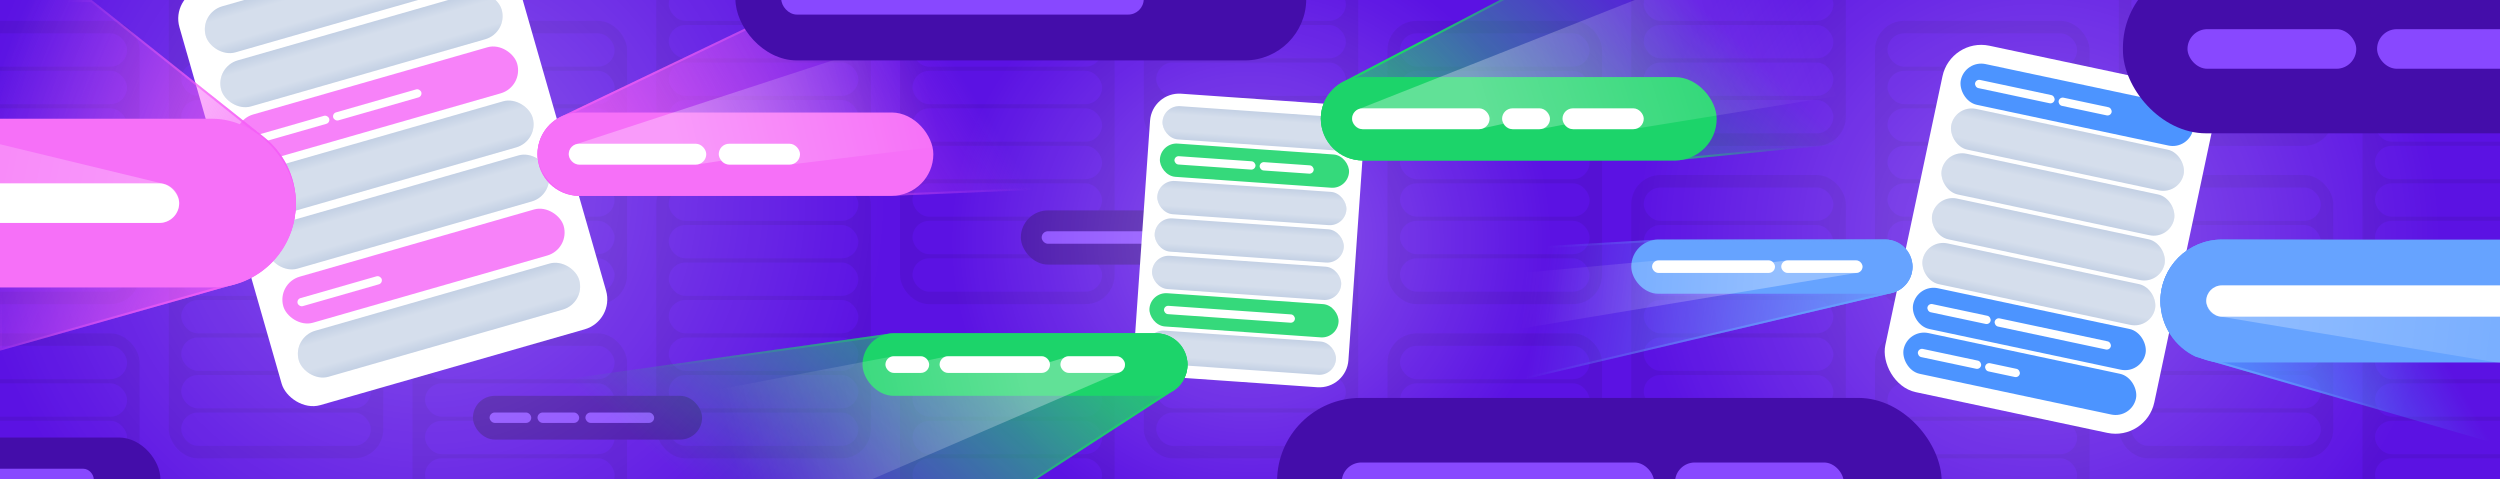 <svg width="1200" height="230" viewBox="0 0 1200 230" fill="none" xmlns="http://www.w3.org/2000/svg">
<rect x="0" y="0" width="1200" height="230" fill="#808080" stroke="none"/>
<g clip-path="url(#clip0_245_1875)">
<rect width="1200" height="230" fill="#5B12E3"/>
<g opacity="0.5">
<rect x="-36" y="10" width="103" height="136" rx="14" fill="#4F10C6"/>
<rect x="-30" y="16" width="91" height="16" rx="8" fill="#5B12E3"/>
<rect x="-30" y="34" width="91" height="16" rx="8" fill="#5B12E3"/>
<rect x="-30" y="52" width="91" height="16" rx="8" fill="#5B12E3"/>
<rect x="-30" y="70" width="91" height="16" rx="8" fill="#5B12E3"/>
<rect x="-30" y="88" width="91" height="16" rx="8" fill="#5B12E3"/>
<rect x="-30" y="106" width="91" height="16" rx="8" fill="#5B12E3"/>
<rect x="-30" y="124" width="91" height="16" rx="8" fill="#5B12E3"/>
<rect x="81" y="84" width="103" height="136" rx="14" fill="#4F10C6"/>
<rect x="87" y="90" width="91" height="16" rx="8" fill="#5B12E3"/>
<rect x="87" y="108" width="91" height="16" rx="8" fill="#5B12E3"/>
<rect x="87" y="126" width="91" height="16" rx="8" fill="#5B12E3"/>
<rect x="87" y="144" width="91" height="16" rx="8" fill="#5B12E3"/>
<rect x="87" y="162" width="91" height="16" rx="8" fill="#5B12E3"/>
<rect x="87" y="180" width="91" height="16" rx="8" fill="#5B12E3"/>
<rect x="87" y="198" width="91" height="16" rx="8" fill="#5B12E3"/>
<rect x="81" y="-66" width="103" height="136" rx="14" fill="#4F10C6"/>
<rect x="87" y="-6" width="91" height="16" rx="8" fill="#5B12E3"/>
<rect x="87" y="12" width="91" height="16" rx="8" fill="#5B12E3"/>
<rect x="87" y="30" width="91" height="16" rx="8" fill="#5B12E3"/>
<rect x="87" y="48" width="91" height="16" rx="8" fill="#5B12E3"/>
<rect x="198" y="10" width="103" height="136" rx="14" fill="#4F10C6"/>
<rect x="204" y="16" width="91" height="16" rx="8" fill="#5B12E3"/>
<rect x="204" y="34" width="91" height="16" rx="8" fill="#5B12E3"/>
<rect x="204" y="52" width="91" height="16" rx="8" fill="#5B12E3"/>
<rect x="204" y="70" width="91" height="16" rx="8" fill="#5B12E3"/>
<rect x="204" y="88" width="91" height="16" rx="8" fill="#5B12E3"/>
<rect x="204" y="106" width="91" height="16" rx="8" fill="#5B12E3"/>
<rect x="204" y="124" width="91" height="16" rx="8" fill="#5B12E3"/>
<rect x="315" y="84" width="103" height="136" rx="14" fill="#4F10C6"/>
<rect x="321" y="90" width="91" height="16" rx="8" fill="#5B12E3"/>
<rect x="321" y="108" width="91" height="16" rx="8" fill="#5B12E3"/>
<rect x="321" y="126" width="91" height="16" rx="8" fill="#5B12E3"/>
<rect x="321" y="144" width="91" height="16" rx="8" fill="#5B12E3"/>
<rect x="321" y="162" width="91" height="16" rx="8" fill="#5B12E3"/>
<rect x="321" y="180" width="91" height="16" rx="8" fill="#5B12E3"/>
<rect x="321" y="198" width="91" height="16" rx="8" fill="#5B12E3"/>
<rect x="315" y="-66" width="103" height="136" rx="14" fill="#4F10C6"/>
<rect x="321" y="-6" width="91" height="16" rx="8" fill="#5B12E3"/>
<rect x="321" y="12" width="91" height="16" rx="8" fill="#5B12E3"/>
<rect x="321" y="30" width="91" height="16" rx="8" fill="#5B12E3"/>
<rect x="321" y="48" width="91" height="16" rx="8" fill="#5B12E3"/>
<rect x="432" y="10" width="103" height="136" rx="14" fill="#4F10C6"/>
<rect x="438" y="16" width="91" height="16" rx="8" fill="#5B12E3"/>
<rect x="438" y="34" width="91" height="16" rx="8" fill="#5B12E3"/>
<rect x="438" y="52" width="91" height="16" rx="8" fill="#5B12E3"/>
<rect x="438" y="70" width="91" height="16" rx="8" fill="#5B12E3"/>
<rect x="438" y="88" width="91" height="16" rx="8" fill="#5B12E3"/>
<rect x="438" y="106" width="91" height="16" rx="8" fill="#5B12E3"/>
<rect x="438" y="124" width="91" height="16" rx="8" fill="#5B12E3"/>
<rect x="549" y="84" width="103" height="136" rx="14" fill="#4F10C6"/>
<rect x="555" y="90" width="91" height="16" rx="8" fill="#5B12E3"/>
<rect x="555" y="108" width="91" height="16" rx="8" fill="#5B12E3"/>
<rect x="555" y="126" width="91" height="16" rx="8" fill="#5B12E3"/>
<rect x="555" y="144" width="91" height="16" rx="8" fill="#5B12E3"/>
<rect x="555" y="162" width="91" height="16" rx="8" fill="#5B12E3"/>
<rect x="555" y="180" width="91" height="16" rx="8" fill="#5B12E3"/>
<rect x="555" y="198" width="91" height="16" rx="8" fill="#5B12E3"/>
<rect x="549" y="-66" width="103" height="136" rx="14" fill="#4F10C6"/>
<rect x="555" y="-6" width="91" height="16" rx="8" fill="#5B12E3"/>
<rect x="555" y="12" width="91" height="16" rx="8" fill="#5B12E3"/>
<rect x="555" y="30" width="91" height="16" rx="8" fill="#5B12E3"/>
<rect x="555" y="48" width="91" height="16" rx="8" fill="#5B12E3"/>
<rect x="666" y="10" width="103" height="136" rx="14" fill="#4F10C6"/>
<rect x="672" y="16" width="91" height="16" rx="8" fill="#5B12E3"/>
<rect x="672" y="34" width="91" height="16" rx="8" fill="#5B12E3"/>
<rect x="672" y="52" width="91" height="16" rx="8" fill="#5B12E3"/>
<rect x="672" y="70" width="91" height="16" rx="8" fill="#5B12E3"/>
<rect x="672" y="88" width="91" height="16" rx="8" fill="#5B12E3"/>
<rect x="672" y="106" width="91" height="16" rx="8" fill="#5B12E3"/>
<rect x="672" y="124" width="91" height="16" rx="8" fill="#5B12E3"/>
<rect x="783" y="84" width="103" height="136" rx="14" fill="#4F10C6"/>
<rect x="789" y="90" width="91" height="16" rx="8" fill="#5B12E3"/>
<rect x="789" y="108" width="91" height="16" rx="8" fill="#5B12E3"/>
<rect x="789" y="126" width="91" height="16" rx="8" fill="#5B12E3"/>
<rect x="789" y="144" width="91" height="16" rx="8" fill="#5B12E3"/>
<rect x="789" y="162" width="91" height="16" rx="8" fill="#5B12E3"/>
<rect x="789" y="180" width="91" height="16" rx="8" fill="#5B12E3"/>
<rect x="789" y="198" width="91" height="16" rx="8" fill="#5B12E3"/>
<rect x="783" y="-66" width="103" height="136" rx="14" fill="#4F10C6"/>
<rect x="789" y="-6" width="91" height="16" rx="8" fill="#5B12E3"/>
<rect x="789" y="12" width="91" height="16" rx="8" fill="#5B12E3"/>
<rect x="789" y="30" width="91" height="16" rx="8" fill="#5B12E3"/>
<rect x="789" y="48" width="91" height="16" rx="8" fill="#5B12E3"/>
<rect x="900" y="10" width="103" height="136" rx="14" fill="#4F10C6"/>
<rect x="906" y="16" width="91" height="16" rx="8" fill="#5B12E3"/>
<rect x="906" y="34" width="91" height="16" rx="8" fill="#5B12E3"/>
<rect x="906" y="52" width="91" height="16" rx="8" fill="#5B12E3"/>
<rect x="906" y="70" width="91" height="16" rx="8" fill="#5B12E3"/>
<rect x="906" y="88" width="91" height="16" rx="8" fill="#5B12E3"/>
<rect x="906" y="106" width="91" height="16" rx="8" fill="#5B12E3"/>
<rect x="906" y="124" width="91" height="16" rx="8" fill="#5B12E3"/>
<rect x="1017" y="84" width="103" height="136" rx="14" fill="#4F10C6"/>
<rect x="1023" y="90" width="91" height="16" rx="8" fill="#5B12E3"/>
<rect x="1023" y="108" width="91" height="16" rx="8" fill="#5B12E3"/>
<rect x="1023" y="126" width="91" height="16" rx="8" fill="#5B12E3"/>
<rect x="1023" y="144" width="91" height="16" rx="8" fill="#5B12E3"/>
<rect x="1023" y="162" width="91" height="16" rx="8" fill="#5B12E3"/>
<rect x="1023" y="180" width="91" height="16" rx="8" fill="#5B12E3"/>
<rect x="1023" y="198" width="91" height="16" rx="8" fill="#5B12E3"/>
<rect x="1017" y="-66" width="103" height="136" rx="14" fill="#4F10C6"/>
<rect x="1023" y="-6" width="91" height="16" rx="8" fill="#5B12E3"/>
<rect x="1023" y="12" width="91" height="16" rx="8" fill="#5B12E3"/>
<rect x="1023" y="30" width="91" height="16" rx="8" fill="#5B12E3"/>
<rect x="1023" y="48" width="91" height="16" rx="8" fill="#5B12E3"/>
<rect x="1134" y="10" width="103" height="136" rx="14" fill="#4F10C6"/>
<rect x="1140" y="16" width="91" height="16" rx="8" fill="#5B12E3"/>
<rect x="1140" y="34" width="91" height="16" rx="8" fill="#5B12E3"/>
<rect x="1140" y="52" width="91" height="16" rx="8" fill="#5B12E3"/>
<rect x="1140" y="70" width="91" height="16" rx="8" fill="#5B12E3"/>
<rect x="1140" y="88" width="91" height="16" rx="8" fill="#5B12E3"/>
<rect x="1140" y="106" width="91" height="16" rx="8" fill="#5B12E3"/>
<rect x="1140" y="124" width="91" height="16" rx="8" fill="#5B12E3"/>
<rect x="-36" y="160" width="103" height="136" rx="14" fill="#4F10C6"/>
<rect x="-30" y="166" width="91" height="16" rx="8" fill="#5B12E3"/>
<rect x="-30" y="184" width="91" height="16" rx="8" fill="#5B12E3"/>
<rect x="-30" y="202" width="91" height="16" rx="8" fill="#5B12E3"/>
<rect x="-30" y="220" width="91" height="16" rx="8" fill="#5B12E3"/>
<rect x="198" y="160" width="103" height="136" rx="14" fill="#4F10C6"/>
<rect x="204" y="166" width="91" height="16" rx="8" fill="#5B12E3"/>
<rect x="204" y="184" width="91" height="16" rx="8" fill="#5B12E3"/>
<rect x="204" y="202" width="91" height="16" rx="8" fill="#5B12E3"/>
<rect x="204" y="220" width="91" height="16" rx="8" fill="#5B12E3"/>
<rect x="432" y="160" width="103" height="136" rx="14" fill="#4F10C6"/>
<rect x="438" y="166" width="91" height="16" rx="8" fill="#5B12E3"/>
<rect x="438" y="184" width="91" height="16" rx="8" fill="#5B12E3"/>
<rect x="438" y="202" width="91" height="16" rx="8" fill="#5B12E3"/>
<rect x="438" y="220" width="91" height="16" rx="8" fill="#5B12E3"/>
<rect x="666" y="160" width="103" height="136" rx="14" fill="#4F10C6"/>
<rect x="672" y="166" width="91" height="16" rx="8" fill="#5B12E3"/>
<rect x="672" y="184" width="91" height="16" rx="8" fill="#5B12E3"/>
<rect x="672" y="202" width="91" height="16" rx="8" fill="#5B12E3"/>
<rect x="672" y="220" width="91" height="16" rx="8" fill="#5B12E3"/>
<rect x="900" y="160" width="103" height="136" rx="14" fill="#4F10C6"/>
<rect x="906" y="166" width="91" height="16" rx="8" fill="#5B12E3"/>
<rect x="906" y="184" width="91" height="16" rx="8" fill="#5B12E3"/>
<rect x="906" y="202" width="91" height="16" rx="8" fill="#5B12E3"/>
<rect x="906" y="220" width="91" height="16" rx="8" fill="#5B12E3"/>
<rect x="1134" y="160" width="103" height="136" rx="14" fill="#4F10C6"/>
<rect x="1140" y="166" width="91" height="16" rx="8" fill="#5B12E3"/>
<rect x="1140" y="184" width="91" height="16" rx="8" fill="#5B12E3"/>
<rect x="1140" y="202" width="91" height="16" rx="8" fill="#5B12E3"/>
<rect x="1140" y="220" width="91" height="16" rx="8" fill="#5B12E3"/>
</g>
<rect x="227" y="190" width="110" height="21" rx="10.5" fill="#440DAA"/>
<rect x="235" y="198" width="20" height="5" rx="2.5" fill="#8848FF"/>
<rect x="281" y="198" width="33" height="5" rx="2.5" fill="#8848FF"/>
<rect x="258" y="198" width="20" height="5" rx="2.5" fill="#8848FF"/>
<rect x="490" y="101" width="135" height="26" rx="13" fill="#440DAA"/>
<rect x="500" y="111" width="59" height="6" rx="3" fill="#8848FF"/>
<rect x="562" y="111" width="39" height="6" rx="3" fill="#8848FF"/>
<circle opacity="0.3" cx="978.5" cy="115.5" r="192.5" fill="url(#paint0_radial_245_1875)"/>
<circle opacity="0.3" cx="600.5" cy="115.5" r="144.5" fill="url(#paint1_radial_245_1875)"/>
<circle opacity="0.3" cx="205.5" cy="92.5" r="219.5" fill="url(#paint2_radial_245_1875)"/>
<rect x="553" y="44" width="103" height="136" rx="14" transform="rotate(4 553 44)" fill="white"/>
<g clip-path="url(#clip1_245_1875)">
<rect x="558.566" y="50.404" width="91" height="16" rx="8" transform="rotate(4 558.566 50.404)" fill="#C3D0E4"/>
<rect x="558.566" y="50.404" width="91" height="16" rx="8" transform="rotate(4 558.566 50.404)" fill="url(#paint3_linear_245_1875)" fill-opacity="0.3"/>
</g>
<rect x="557.312" y="68.36" width="91" height="16" rx="8" transform="rotate(4 557.312 68.36)" fill="#35D97B"/>
<rect x="563.876" y="74.834" width="39" height="4" rx="2" transform="rotate(4 563.876 74.834)" fill="white"/>
<rect x="604.776" y="77.694" width="26" height="4" rx="2" transform="rotate(4 604.776 77.694)" fill="white"/>
<g clip-path="url(#clip2_245_1875)">
<rect x="556.056" y="86.316" width="91" height="16" rx="8" transform="rotate(4 556.056 86.316)" fill="#C3D0E4"/>
<rect x="556.056" y="86.316" width="91" height="16" rx="8" transform="rotate(4 556.056 86.316)" fill="url(#paint4_linear_245_1875)" fill-opacity="0.3"/>
</g>
<g clip-path="url(#clip3_245_1875)">
<rect x="554.8" y="104.272" width="91" height="16" rx="8" transform="rotate(4 554.8 104.272)" fill="#C3D0E4"/>
<rect x="554.8" y="104.272" width="91" height="16" rx="8" transform="rotate(4 554.8 104.272)" fill="url(#paint5_linear_245_1875)" fill-opacity="0.3"/>
</g>
<g clip-path="url(#clip4_245_1875)">
<rect x="553.544" y="122.229" width="91" height="16" rx="8" transform="rotate(4 553.544 122.229)" fill="#C3D0E4"/>
<rect x="553.544" y="122.229" width="91" height="16" rx="8" transform="rotate(4 553.544 122.229)" fill="url(#paint6_linear_245_1875)" fill-opacity="0.3"/>
</g>
<rect x="552.289" y="140.185" width="91" height="16" rx="8" transform="rotate(4 552.289 140.185)" fill="#35D97B"/>
<rect x="558.854" y="146.658" width="63" height="4" rx="2" transform="rotate(4 558.854 146.658)" fill="white"/>
<g clip-path="url(#clip5_245_1875)">
<rect x="551.033" y="158.141" width="91" height="16" rx="8" transform="rotate(4 551.033 158.141)" fill="#C3D0E4"/>
<rect x="551.033" y="158.141" width="91" height="16" rx="8" transform="rotate(4 551.033 158.141)" fill="url(#paint7_linear_245_1875)" fill-opacity="0.3"/>
</g>
<g clip-path="url(#clip6_245_1875)">
<rect x="82" y="-1.347" width="162" height="208" rx="15" transform="rotate(-16 82 -1.347)" fill="white"/>
<rect x="95.606" y="6.195" width="140" height="23" rx="11.5" transform="rotate(-16 95.606 6.195)" fill="#C3D0E4"/>
<rect x="95.606" y="6.195" width="140" height="23" rx="11.5" transform="rotate(-16 95.606 6.195)" fill="url(#paint8_linear_245_1875)" fill-opacity="0.3"/>
<rect x="103.048" y="32.149" width="140" height="23" rx="11.5" transform="rotate(-16 103.048 32.149)" fill="#C3D0E4"/>
<rect x="103.048" y="32.149" width="140" height="23" rx="11.5" transform="rotate(-16 103.048 32.149)" fill="url(#paint9_linear_245_1875)" fill-opacity="0.3"/>
<rect x="110.49" y="58.103" width="140" height="23" rx="11.5" transform="rotate(-16 110.49 58.103)" fill="#F782F9"/>
<rect x="119.976" y="65.787" width="39" height="4" rx="2" transform="rotate(-16 119.976 65.787)" fill="white"/>
<rect x="159.387" y="54.485" width="44" height="4" rx="2" transform="rotate(-16 159.387 54.485)" fill="white"/>
<rect x="117.933" y="84.057" width="140" height="23" rx="11.5" transform="rotate(-16 117.933 84.057)" fill="#C3D0E4"/>
<rect x="117.933" y="84.057" width="140" height="23" rx="11.5" transform="rotate(-16 117.933 84.057)" fill="url(#paint10_linear_245_1875)" fill-opacity="0.3"/>
<rect x="125.375" y="110.011" width="140" height="23" rx="11.5" transform="rotate(-16 125.375 110.011)" fill="#C3D0E4"/>
<rect x="125.375" y="110.011" width="140" height="23" rx="11.5" transform="rotate(-16 125.375 110.011)" fill="url(#paint11_linear_245_1875)" fill-opacity="0.3"/>
<rect x="132.817" y="135.966" width="140" height="23" rx="11.5" transform="rotate(-16 132.817 135.966)" fill="#F782F9"/>
<rect x="142.303" y="143.649" width="42" height="4" rx="2" transform="rotate(-16 142.303 143.649)" fill="white"/>
<rect x="140.259" y="161.92" width="140" height="23" rx="11.5" transform="rotate(-16 140.259 161.92)" fill="#C3D0E4"/>
<rect x="140.259" y="161.92" width="140" height="23" rx="11.5" transform="rotate(-16 140.259 161.92)" fill="url(#paint12_linear_245_1875)" fill-opacity="0.3"/>
</g>
<rect x="936.345" y="18" width="132" height="170" rx="19" transform="rotate(12 936.345 18)" fill="white"/>
<rect x="943.276" y="28.675" width="114" height="20" rx="10" transform="rotate(12 943.276 28.675)" fill="#4C94FF"/>
<rect x="948.46" y="37.955" width="39" height="4" rx="2" transform="rotate(12 948.46 37.955)" fill="white"/>
<rect x="988.564" y="46.48" width="26" height="4" rx="2" transform="rotate(12 988.564 46.48)" fill="white"/>
<rect x="938.703" y="50.194" width="114" height="20" rx="10" transform="rotate(12 938.703 50.194)" fill="#C3D0E4"/>
<rect x="938.703" y="50.194" width="114" height="20" rx="10" transform="rotate(12 938.703 50.194)" fill="url(#paint13_linear_245_1875)" fill-opacity="0.3"/>
<rect x="934.129" y="71.713" width="114" height="20" rx="10" transform="rotate(12 934.129 71.713)" fill="#C3D0E4"/>
<rect x="934.129" y="71.713" width="114" height="20" rx="10" transform="rotate(12 934.129 71.713)" fill="url(#paint14_linear_245_1875)" fill-opacity="0.3"/>
<rect x="929.555" y="93.232" width="114" height="20" rx="10" transform="rotate(12 929.555 93.232)" fill="#C3D0E4"/>
<rect x="929.555" y="93.232" width="114" height="20" rx="10" transform="rotate(12 929.555 93.232)" fill="url(#paint15_linear_245_1875)" fill-opacity="0.3"/>
<rect x="924.98" y="114.751" width="114" height="20" rx="10" transform="rotate(12 924.98 114.751)" fill="#C3D0E4"/>
<rect x="924.98" y="114.751" width="114" height="20" rx="10" transform="rotate(12 924.98 114.751)" fill="url(#paint16_linear_245_1875)" fill-opacity="0.3"/>
<rect x="920.406" y="136.271" width="114" height="20" rx="10" transform="rotate(12 920.406 136.271)" fill="#4C94FF"/>
<rect x="925.59" y="145.551" width="31" height="4" rx="2" transform="rotate(12 925.59 145.551)" fill="white"/>
<rect x="957.869" y="152.412" width="57" height="4" rx="2" transform="rotate(12 957.869 152.412)" fill="white"/>
<rect x="915.832" y="157.79" width="114" height="20" rx="10" transform="rotate(12 915.832 157.79)" fill="#4C94FF"/>
<rect x="921.016" y="167.071" width="31" height="4" rx="2" transform="rotate(12 921.016 167.071)" fill="white"/>
<rect x="953.295" y="173.932" width="17" height="4" rx="2" transform="rotate(12 953.295 173.932)" fill="white"/>
<path d="M1119 -10V46L808.167 76.565C806.823 76.85 805.429 77 804 77H654C642.954 77 634 68.046 634 57C634 49.146 638.527 42.35 645.114 39.078L739.001 -10H1119Z" fill="url(#paint17_linear_245_1875)"/>
<path d="M808.118 76.068L808.091 76.07L808.064 76.076C806.753 76.354 805.394 76.5 804 76.5H654C643.23 76.5 634.5 67.769 634.5 57C634.5 49.343 638.913 42.717 645.336 39.526L645.336 39.526L645.345 39.521L739.124 -9.5H1118.5V45.547L808.118 76.068Z" stroke="url(#paint18_linear_245_1875)"/>
<rect x="634" y="37" width="190" height="40" rx="20" fill="#1CD46A"/>
<rect x="750" y="52" width="39" height="10" rx="5" fill="white"/>
<rect x="721" y="52" width="23" height="10" rx="5" fill="white"/>
<rect x="649" y="52" width="66" height="10" rx="5" fill="white"/>
<path opacity="0.3" d="M739 62H726C724.109 62 722.463 60.95 721.614 59.402L712.083 61.547C711.469 61.828 710.789 61.989 710.072 61.999L710.039 62L710 62H654C651.239 62 649 59.761 649 57C649 55.065 650.099 53.387 651.707 52.556C652.001 52.404 652.313 52.28 652.638 52.188L810 -10H967H1030H1108.5H1119V7.5L785.89 61.63C785.307 61.869 784.669 62 784 62H783.615H755C753.264 62 751.735 61.116 750.839 59.773L740.309 61.827C740.082 61.888 739.85 61.934 739.611 61.963C739.411 61.987 739.207 62 739 62Z" fill="url(#paint19_linear_245_1875)"/>
<path d="M55 243H477.5L561.869 188.338C566.698 185.846 570 180.809 570 175C570 166.716 563.284 160 555 160H429C428.322 160 427.654 160.045 427 160.132L55 212.5V243Z" fill="url(#paint20_linear_245_1875)"/>
<path d="M561.64 187.894L561.618 187.905L561.598 187.918L477.352 242.5H55.5V212.935L427.066 160.628C427.067 160.628 427.067 160.628 427.068 160.628C427.7 160.543 428.345 160.5 429 160.5H555C563.008 160.5 569.5 166.992 569.5 175C569.5 180.614 566.309 185.484 561.64 187.894Z" stroke="url(#paint21_linear_245_1875)"/>
<rect x="414" y="160" width="156" height="30" rx="15" fill="#1CD46A"/>
<rect x="425" y="171" width="21" height="8" rx="4" fill="white"/>
<rect x="509" y="171" width="31" height="8" rx="4" fill="white"/>
<rect x="451" y="171" width="53" height="8" rx="4" fill="white"/>
<path opacity="0.3" d="M442 171H429C428.56 171 428.137 171.071 427.741 171.202L278 199.668V243H388.5L537.377 178.757C538.908 178.196 540 176.725 540 175C540 172.791 538.209 171 536 171H513C512.128 171 511.322 171.279 510.665 171.752L503.825 173.825C503.323 172.189 501.8 171 500 171H455C454.619 171 454.251 171.053 453.902 171.152L445.446 172.967C444.749 171.79 443.467 171 442 171Z" fill="url(#paint22_linear_245_1875)"/>
<path d="M702 -10V82.5L429 93.975C428.669 93.992 428.335 94 428 94H278C266.954 94 258 85.046 258 74C258 65.86 262.863 58.856 269.842 55.734L407.001 -10H702Z" fill="url(#paint23_linear_245_1875)"/>
<path d="M428.979 93.476L428.975 93.476C428.652 93.492 428.327 93.5 428 93.5H278C267.23 93.5 258.5 84.769 258.5 74C258.5 66.064 263.24 59.235 270.046 56.191L270.046 56.191L270.058 56.185L407.115 -9.5H701.5V82.021L428.979 93.476Z" stroke="url(#paint24_linear_245_1875)"/>
<rect x="258" y="54" width="190" height="40" rx="20" fill="#F670F8"/>
<rect x="345" y="69" width="39" height="10" rx="5" fill="white"/>
<rect x="273" y="69" width="66" height="10" rx="5" fill="white"/>
<path opacity="0.3" d="M379 79H350C348.446 79 347.057 78.291 346.14 77.178L335 78.9C334.677 78.966 334.342 79 334 79H278C275.239 79 273 76.761 273 74C273 71.736 274.505 69.823 276.569 69.208L519 -10H665V27.657V44L379.851 78.928C379.695 78.955 379.536 78.974 379.376 78.986C379.252 78.995 379.126 79 379 79Z" fill="url(#paint25_linear_245_1875)"/>
<path d="M1037 144.5C1037 128.208 1050.21 115 1066.5 115H1200V213.5L1054 171.229C1043.96 166.524 1037 156.324 1037 144.5Z" fill="url(#paint26_linear_245_1875)"/>
<path d="M1037.5 144.5C1037.5 128.484 1050.48 115.5 1066.5 115.5H1199.5V212.835L1054.18 170.76C1044.32 166.127 1037.5 156.109 1037.5 144.5Z" stroke="url(#paint27_linear_245_1875)"/>
<rect x="1037" y="115" width="274" height="59" rx="29.5" fill="#66A3FF"/>
<rect x="1059" y="137" width="174" height="15" rx="7.5" fill="white"/>
<path opacity="0.3" d="M1059 144.5C1059 140.358 1062.36 137 1066.5 137H1200V174.256L1064.7 151.783C1064.58 151.753 1064.46 151.72 1064.34 151.684C1061.25 150.756 1059 147.891 1059 144.5Z" fill="url(#paint28_linear_245_1875)"/>
<path d="M600 213V126.308L794.819 115.053C795.208 115.018 795.602 115 796 115H905C912.18 115 918 120.82 918 128C918 134.147 913.733 139.298 908 140.652L600 213Z" fill="url(#paint29_linear_245_1875)"/>
<rect x="783" y="115" width="135" height="26" rx="13" fill="#66A3FF"/>
<rect x="793" y="125" width="59" height="6" rx="3" fill="white"/>
<rect x="855" y="125" width="39" height="6" rx="3" fill="white"/>
<path opacity="0.3" d="M796 125H849C849.796 125 850.52 125.31 851.057 125.816L857.247 125.095C857.488 125.033 857.74 125 858 125H891C892.657 125 894 126.343 894 128C894 129.332 893.132 130.461 891.931 130.853C891.651 130.944 891.354 130.995 891.046 131L702 162.356V143.168V133.621L795.567 125.031C795.669 125.016 795.773 125.007 795.878 125.002C795.919 125.001 795.959 125 796 125Z" fill="url(#paint30_linear_245_1875)"/>
<path d="M794.848 115.552L794.856 115.552L794.864 115.551C795.238 115.517 795.617 115.5 796 115.5H905C911.904 115.5 917.5 121.096 917.5 128C917.5 133.91 913.398 138.863 907.885 140.166L600.5 212.369V126.78L794.848 115.552Z" stroke="url(#paint31_linear_245_1875)"/>
<path d="M44.001 0H0V57V168.324L112.835 136.392C129.686 131.489 142 115.933 142 97.5C142 84.545 135.917 73.011 126.452 65.597L44.001 0Z" fill="url(#paint32_linear_245_1875)"/>
<path d="M126.141 65.988L126.144 65.991C135.493 73.314 141.5 84.705 141.5 97.5C141.5 115.703 129.34 131.068 112.699 135.911C112.698 135.912 112.697 135.912 112.696 135.912L0.5 167.663V57V0.5H43.826L126.141 65.988Z" stroke="url(#paint33_linear_245_1875)"/>
<rect x="-212" y="57" width="354" height="81" rx="40" fill="#F670F8"/>
<rect x="-64" y="88" width="150" height="19" rx="9.5" fill="white"/>
<path opacity="0.3" d="M86 97.5C86 102.747 81.747 107 76.5 107H0V69.239L77.926 88.106C78.482 88.19 79.023 88.322 79.543 88.498C83.297 89.766 86 93.317 86 97.5Z" fill="url(#paint34_linear_245_1875)"/>
<rect x="1019" y="-17" width="319" height="81" rx="40" fill="#440DAA"/>
<rect x="1050" y="14" width="81" height="19" rx="9.5" fill="#8848FF"/>
<rect x="1141" y="14" width="150" height="19" rx="9.5" fill="#8848FF"/>
<rect x="-113" y="210" width="190" height="40" rx="20" fill="#440DAA"/>
<rect x="-53" y="225" width="98" height="10" rx="5" fill="#8848FF"/>
<rect x="613" y="191" width="319" height="81" rx="40" fill="#440DAA"/>
<rect x="804" y="222" width="81" height="19" rx="9.5" fill="#8848FF"/>
<rect x="644" y="222" width="150" height="19" rx="9.5" fill="#8848FF"/>
<rect x="353" y="-30" width="274" height="59" rx="29.5" fill="#440DAA"/>
<rect x="375" y="-8" width="174" height="15" rx="7.5" fill="#8848FF"/>
</g>
<defs>
<radialGradient id="paint0_radial_245_1875" cx="0" cy="0" r="1" gradientUnits="userSpaceOnUse" gradientTransform="translate(978.5 115.5) rotate(90) scale(192.5)">
<stop stop-color="white"/>
<stop offset="1" stop-color="white" stop-opacity="0"/>
</radialGradient>
<radialGradient id="paint1_radial_245_1875" cx="0" cy="0" r="1" gradientUnits="userSpaceOnUse" gradientTransform="translate(600.5 115.5) rotate(90) scale(144.5)">
<stop stop-color="white"/>
<stop offset="1" stop-color="white" stop-opacity="0"/>
</radialGradient>
<radialGradient id="paint2_radial_245_1875" cx="0" cy="0" r="1" gradientUnits="userSpaceOnUse" gradientTransform="translate(205.5 92.5) rotate(90) scale(219.5)">
<stop stop-color="white"/>
<stop offset="1" stop-color="white" stop-opacity="0"/>
</radialGradient>
<linearGradient id="paint3_linear_245_1875" x1="604.066" y1="50.404" x2="604.066" y2="66.404" gradientUnits="userSpaceOnUse">
<stop stop-color="white" stop-opacity="0"/>
<stop offset="0.25" stop-color="white"/>
<stop offset="0.75" stop-color="white"/>
<stop offset="1" stop-color="white" stop-opacity="0"/>
</linearGradient>
<linearGradient id="paint4_linear_245_1875" x1="601.556" y1="86.316" x2="601.556" y2="102.316" gradientUnits="userSpaceOnUse">
<stop stop-color="white" stop-opacity="0"/>
<stop offset="0.25" stop-color="white"/>
<stop offset="0.75" stop-color="white"/>
<stop offset="1" stop-color="white" stop-opacity="0"/>
</linearGradient>
<linearGradient id="paint5_linear_245_1875" x1="600.3" y1="104.272" x2="600.3" y2="120.272" gradientUnits="userSpaceOnUse">
<stop stop-color="white" stop-opacity="0"/>
<stop offset="0.25" stop-color="white"/>
<stop offset="0.75" stop-color="white"/>
<stop offset="1" stop-color="white" stop-opacity="0"/>
</linearGradient>
<linearGradient id="paint6_linear_245_1875" x1="599.044" y1="122.229" x2="599.044" y2="138.229" gradientUnits="userSpaceOnUse">
<stop stop-color="white" stop-opacity="0"/>
<stop offset="0.25" stop-color="white"/>
<stop offset="0.75" stop-color="white"/>
<stop offset="1" stop-color="white" stop-opacity="0"/>
</linearGradient>
<linearGradient id="paint7_linear_245_1875" x1="596.533" y1="158.141" x2="596.533" y2="174.141" gradientUnits="userSpaceOnUse">
<stop stop-color="white" stop-opacity="0"/>
<stop offset="0.25" stop-color="white"/>
<stop offset="0.75" stop-color="white"/>
<stop offset="1" stop-color="white" stop-opacity="0"/>
</linearGradient>
<linearGradient id="paint8_linear_245_1875" x1="165.605" y1="6.195" x2="165.605" y2="29.195" gradientUnits="userSpaceOnUse">
<stop stop-color="white" stop-opacity="0"/>
<stop offset="0.25" stop-color="white"/>
<stop offset="0.75" stop-color="white"/>
<stop offset="1" stop-color="white" stop-opacity="0"/>
</linearGradient>
<linearGradient id="paint9_linear_245_1875" x1="173.048" y1="32.149" x2="173.048" y2="55.149" gradientUnits="userSpaceOnUse">
<stop stop-color="white" stop-opacity="0"/>
<stop offset="0.25" stop-color="white"/>
<stop offset="0.75" stop-color="white"/>
<stop offset="1" stop-color="white" stop-opacity="0"/>
</linearGradient>
<linearGradient id="paint10_linear_245_1875" x1="187.933" y1="84.057" x2="187.933" y2="107.057" gradientUnits="userSpaceOnUse">
<stop stop-color="white" stop-opacity="0"/>
<stop offset="0.25" stop-color="white"/>
<stop offset="0.75" stop-color="white"/>
<stop offset="1" stop-color="white" stop-opacity="0"/>
</linearGradient>
<linearGradient id="paint11_linear_245_1875" x1="195.375" y1="110.011" x2="195.375" y2="133.011" gradientUnits="userSpaceOnUse">
<stop stop-color="white" stop-opacity="0"/>
<stop offset="0.25" stop-color="white"/>
<stop offset="0.75" stop-color="white"/>
<stop offset="1" stop-color="white" stop-opacity="0"/>
</linearGradient>
<linearGradient id="paint12_linear_245_1875" x1="210.259" y1="161.92" x2="210.259" y2="184.92" gradientUnits="userSpaceOnUse">
<stop stop-color="white" stop-opacity="0"/>
<stop offset="0.25" stop-color="white"/>
<stop offset="0.75" stop-color="white"/>
<stop offset="1" stop-color="white" stop-opacity="0"/>
</linearGradient>
<linearGradient id="paint13_linear_245_1875" x1="995.703" y1="50.194" x2="995.703" y2="70.194" gradientUnits="userSpaceOnUse">
<stop stop-color="white" stop-opacity="0"/>
<stop offset="0.25" stop-color="white"/>
<stop offset="0.75" stop-color="white"/>
<stop offset="1" stop-color="white" stop-opacity="0"/>
</linearGradient>
<linearGradient id="paint14_linear_245_1875" x1="991.129" y1="71.713" x2="991.129" y2="91.713" gradientUnits="userSpaceOnUse">
<stop stop-color="white" stop-opacity="0"/>
<stop offset="0.25" stop-color="white"/>
<stop offset="0.75" stop-color="white"/>
<stop offset="1" stop-color="white" stop-opacity="0"/>
</linearGradient>
<linearGradient id="paint15_linear_245_1875" x1="986.555" y1="93.232" x2="986.555" y2="113.232" gradientUnits="userSpaceOnUse">
<stop stop-color="white" stop-opacity="0"/>
<stop offset="0.25" stop-color="white"/>
<stop offset="0.75" stop-color="white"/>
<stop offset="1" stop-color="white" stop-opacity="0"/>
</linearGradient>
<linearGradient id="paint16_linear_245_1875" x1="981.98" y1="114.751" x2="981.98" y2="134.751" gradientUnits="userSpaceOnUse">
<stop stop-color="white" stop-opacity="0"/>
<stop offset="0.25" stop-color="white"/>
<stop offset="0.75" stop-color="white"/>
<stop offset="1" stop-color="white" stop-opacity="0"/>
</linearGradient>
<linearGradient id="paint17_linear_245_1875" x1="610.5" y1="82" x2="747.361" y2="-62.436" gradientUnits="userSpaceOnUse">
<stop stop-color="#1CD46A"/>
<stop offset="1" stop-color="#1CD46A" stop-opacity="0"/>
</linearGradient>
<linearGradient id="paint18_linear_245_1875" x1="744" y1="65" x2="777.5" y2="15.5" gradientUnits="userSpaceOnUse">
<stop stop-color="#1CD46A"/>
<stop offset="1" stop-color="#1CD46A" stop-opacity="0"/>
</linearGradient>
<linearGradient id="paint19_linear_245_1875" x1="870" y1="7" x2="712" y2="57" gradientUnits="userSpaceOnUse">
<stop stop-color="white" stop-opacity="0"/>
<stop offset="1" stop-color="white"/>
</linearGradient>
<linearGradient id="paint20_linear_245_1875" x1="334" y1="235" x2="463.685" y2="82.742" gradientUnits="userSpaceOnUse">
<stop stop-color="#1CD46A" stop-opacity="0"/>
<stop offset="1" stop-color="#1CD46A"/>
</linearGradient>
<linearGradient id="paint21_linear_245_1875" x1="379.5" y1="232" x2="477.745" y2="102.32" gradientUnits="userSpaceOnUse">
<stop stop-color="#1CD46A" stop-opacity="0"/>
<stop offset="1" stop-color="#1CD46A"/>
</linearGradient>
<linearGradient id="paint22_linear_245_1875" x1="490.5" y1="174" x2="349" y2="207" gradientUnits="userSpaceOnUse">
<stop stop-color="white"/>
<stop offset="1" stop-color="white" stop-opacity="0"/>
</linearGradient>
<linearGradient id="paint23_linear_245_1875" x1="463.5" y1="39" x2="273.761" y2="157.295" gradientUnits="userSpaceOnUse">
<stop stop-color="#F55EF7" stop-opacity="0"/>
<stop offset="1" stop-color="#F55EF7"/>
</linearGradient>
<linearGradient id="paint24_linear_245_1875" x1="463.5" y1="39" x2="273.761" y2="157.295" gradientUnits="userSpaceOnUse">
<stop stop-color="#F55EF7" stop-opacity="0"/>
<stop offset="1" stop-color="#F55EF7"/>
</linearGradient>
<linearGradient id="paint25_linear_245_1875" x1="446" y1="44.5" x2="325.545" y2="72.819" gradientUnits="userSpaceOnUse">
<stop stop-color="white" stop-opacity="0"/>
<stop offset="1" stop-color="white"/>
</linearGradient>
<linearGradient id="paint26_linear_245_1875" x1="1032" y1="134" x2="1123.22" y2="82.863" gradientUnits="userSpaceOnUse">
<stop stop-color="#4C94FF"/>
<stop offset="1" stop-color="#4C94FF" stop-opacity="0"/>
</linearGradient>
<linearGradient id="paint27_linear_245_1875" x1="1049.5" y1="137" x2="1125.24" y2="116.858" gradientUnits="userSpaceOnUse">
<stop stop-color="#66A3FF"/>
<stop offset="1" stop-color="#66A3FF" stop-opacity="0"/>
</linearGradient>
<linearGradient id="paint28_linear_245_1875" x1="1059" y1="142.5" x2="1306.5" y2="174" gradientUnits="userSpaceOnUse">
<stop stop-color="white"/>
<stop offset="1" stop-color="white" stop-opacity="0"/>
</linearGradient>
<linearGradient id="paint29_linear_245_1875" x1="931.5" y1="119.5" x2="747.143" y2="89.435" gradientUnits="userSpaceOnUse">
<stop stop-color="#66A3FF"/>
<stop offset="1" stop-color="#66A3FF" stop-opacity="0"/>
</linearGradient>
<linearGradient id="paint30_linear_245_1875" x1="851.5" y1="128.5" x2="733.138" y2="118.555" gradientUnits="userSpaceOnUse">
<stop stop-color="white"/>
<stop offset="1" stop-color="white" stop-opacity="0"/>
</linearGradient>
<linearGradient id="paint31_linear_245_1875" x1="931.5" y1="119.5" x2="747.143" y2="89.435" gradientUnits="userSpaceOnUse">
<stop stop-color="#66A3FF"/>
<stop offset="1" stop-color="#66A3FF" stop-opacity="0"/>
</linearGradient>
<linearGradient id="paint32_linear_245_1875" x1="-7.67683e-07" y1="33" x2="171.5" y2="108" gradientUnits="userSpaceOnUse">
<stop stop-color="#F55EF7" stop-opacity="0"/>
<stop offset="1" stop-color="#F55EF7"/>
</linearGradient>
<linearGradient id="paint33_linear_245_1875" x1="15.5" y1="71" x2="135.5" y2="99" gradientUnits="userSpaceOnUse">
<stop stop-color="#F55EF7" stop-opacity="0"/>
<stop offset="1" stop-color="#F55EF7"/>
</linearGradient>
<linearGradient id="paint34_linear_245_1875" x1="-142" y1="52.5" x2="82.5" y2="99" gradientUnits="userSpaceOnUse">
<stop stop-color="white" stop-opacity="0"/>
<stop offset="1" stop-color="white"/>
</linearGradient>
<clipPath id="clip0_245_1875">
<rect width="1200" height="230" fill="white"/>
</clipPath>
<clipPath id="clip1_245_1875">
<rect x="558.566" y="50.404" width="91" height="16" rx="8" transform="rotate(4 558.566 50.404)" fill="white"/>
</clipPath>
<clipPath id="clip2_245_1875">
<rect x="556.056" y="86.316" width="91" height="16" rx="8" transform="rotate(4 556.056 86.316)" fill="white"/>
</clipPath>
<clipPath id="clip3_245_1875">
<rect x="554.8" y="104.272" width="91" height="16" rx="8" transform="rotate(4 554.8 104.272)" fill="white"/>
</clipPath>
<clipPath id="clip4_245_1875">
<rect x="553.544" y="122.229" width="91" height="16" rx="8" transform="rotate(4 553.544 122.229)" fill="white"/>
</clipPath>
<clipPath id="clip5_245_1875">
<rect x="551.033" y="158.141" width="91" height="16" rx="8" transform="rotate(4 551.033 158.141)" fill="white"/>
</clipPath>
<clipPath id="clip6_245_1875">
<rect x="82" y="-1.347" width="162" height="208" rx="15" transform="rotate(-16 82 -1.347)" fill="white"/>
</clipPath>
</defs>
</svg>
